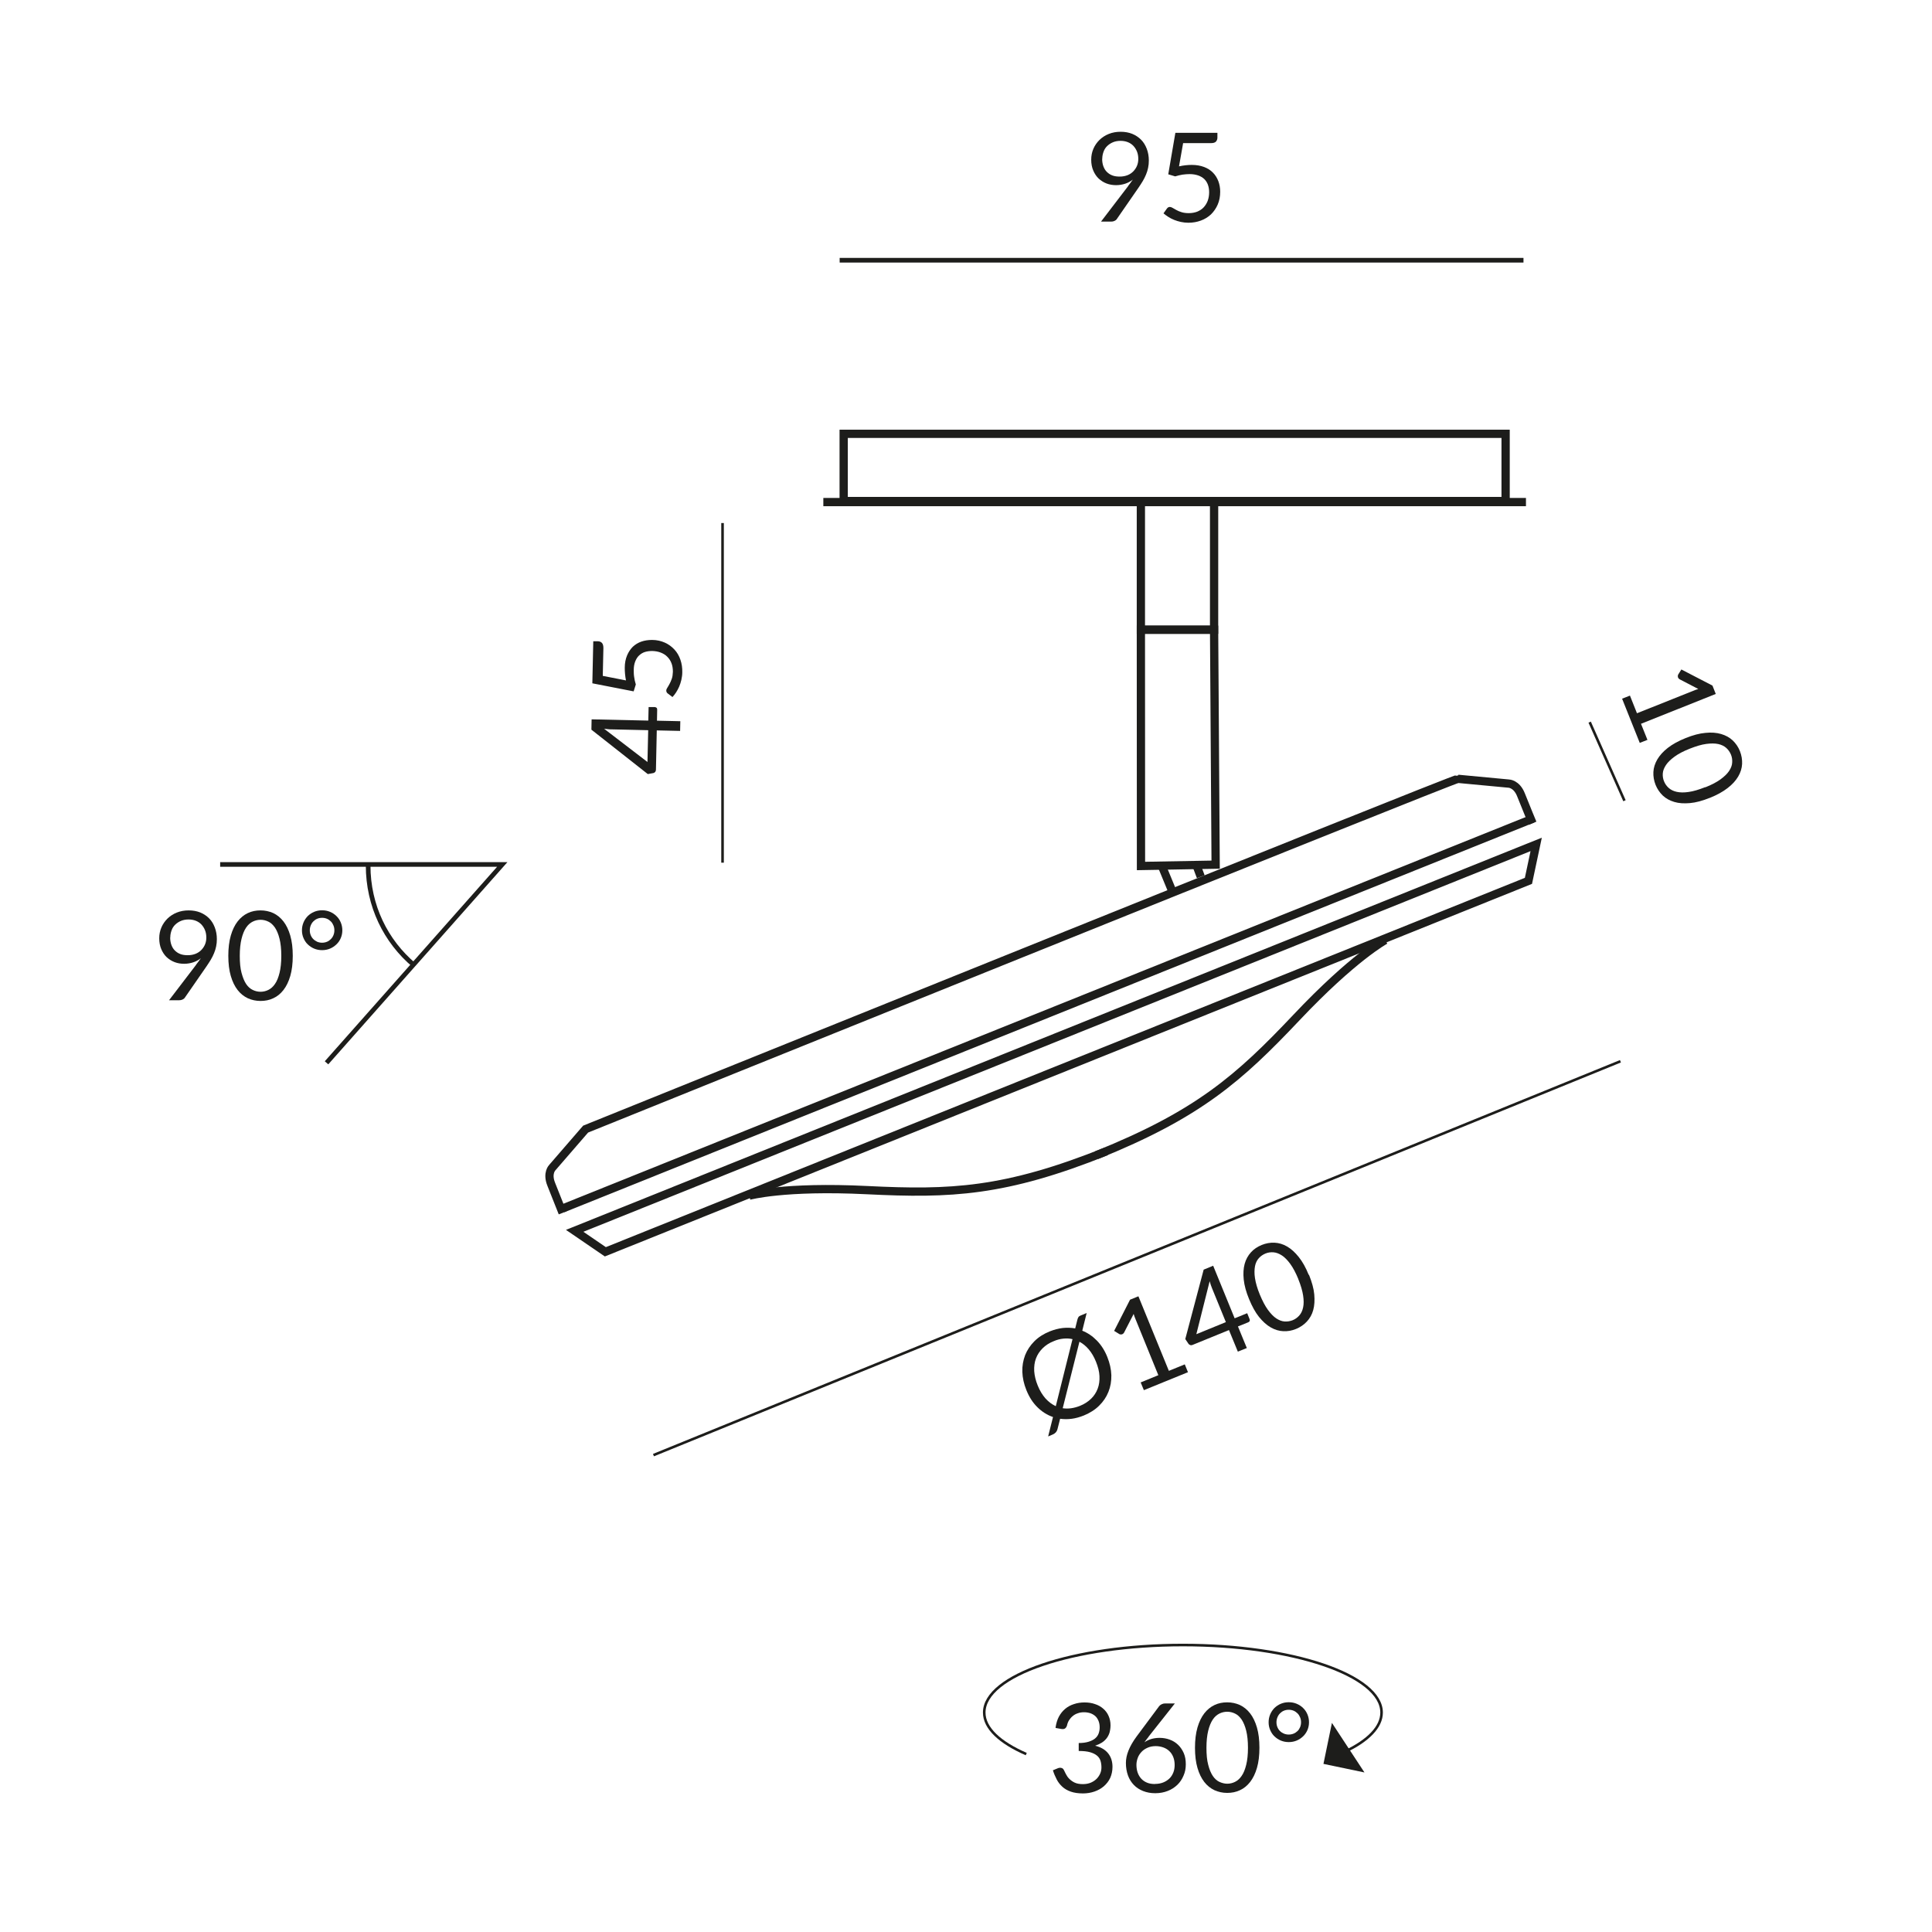 <?xml version="1.0" encoding="UTF-8"?><svg xmlns="http://www.w3.org/2000/svg" viewBox="0 0 187.09 187.09"><defs><style>.cls-1{fill-rule:evenodd;}.cls-1,.cls-2,.cls-3,.cls-4{fill:none;stroke:#1d1d1b;}.cls-1,.cls-3{stroke-width:.45px;}.cls-1,.cls-3,.cls-4{stroke-miterlimit:2.61;}.cls-2{stroke-miterlimit:10;stroke-width:.8px;}.cls-4{stroke-width:.25px;}.cls-5{fill:#1d1d1b;}</style></defs><g id="Leuchte"><rect class="cls-2" x="110.48" y="48.6" width="7.09" height="12.38"/><polygon class="cls-2" points="117.72 83.73 110.49 83.86 110.48 60.98 117.57 60.98 117.72 83.73"/><line class="cls-2" x1="112.53" y1="83.9" x2="113.52" y2="86.3"/><line class="cls-2" x1="115.78" y1="83.57" x2="116.28" y2="84.9"/><polygon class="cls-2" points="148.01 85.3 58.62 121.22 55.65 119.19 148.76 81.77 148.01 85.3"/><path class="cls-2" d="m72.55,115.79s3.36-.94,11.43-.54,13.32.19,23.16-3.76"/><path class="cls-2" d="m134.15,91.03s-3.08,1.65-8.62,7.52c-5.55,5.87-9.49,9.35-19.33,13.31"/><line class="cls-2" x1="148.42" y1="79.28" x2="54.5" y2="117.02"/><path class="cls-2" d="m54.48,117.45s-.66-1.68-1.1-2.77.11-1.62.11-1.62l3.22-3.72s84.25-34.02,84.48-33.92l4.9.46s.77,0,1.2,1.09,1.12,2.75,1.12,2.75"/></g><g id="Maße"><line class="cls-3" x1="81.31" y1="25.2" x2="147.53" y2="25.2"/><path class="cls-5" d="m109.23,18.03c.09-.12.17-.23.25-.33.08-.1.15-.21.22-.31-.22.18-.47.31-.74.4-.28.09-.57.14-.88.14-.32,0-.63-.05-.92-.16s-.54-.27-.77-.48c-.22-.21-.39-.47-.52-.77s-.2-.66-.2-1.05.07-.73.21-1.06c.14-.33.34-.61.59-.86.25-.24.55-.44.9-.58s.73-.21,1.15-.21.79.07,1.12.2c.34.14.62.33.86.57s.42.54.55.88.2.72.2,1.13c0,.25-.02.48-.07.71s-.11.44-.2.65c-.09.21-.19.43-.32.64s-.26.42-.42.65l-2.09,3.02c-.05.08-.13.14-.22.18-.1.05-.21.07-.33.07h-.98l2.62-3.43Zm-2.5-2.65c0,.27.04.51.12.73.08.21.19.4.34.54.15.15.32.26.53.34.21.08.45.11.71.11.29,0,.54-.05.77-.14.22-.09.41-.22.56-.38.15-.16.27-.34.35-.54.08-.2.12-.42.12-.64,0-.27-.04-.51-.13-.73-.09-.22-.21-.4-.36-.56-.15-.15-.33-.27-.54-.35s-.44-.12-.69-.12-.5.04-.72.13-.4.21-.56.36c-.16.15-.28.33-.36.55s-.13.44-.13.7Z"/><path class="cls-5" d="m114.17,16.11c.45-.1.86-.14,1.24-.14.45,0,.84.07,1.19.2.34.13.63.31.86.55.23.23.4.51.52.82.12.32.18.66.18,1.03,0,.46-.08.87-.24,1.24-.16.37-.38.68-.65.95-.28.26-.6.46-.98.6-.38.14-.78.21-1.22.21-.25,0-.49-.03-.73-.08-.23-.05-.45-.12-.65-.2-.2-.08-.39-.18-.56-.29-.17-.11-.32-.22-.46-.34l.33-.46c.07-.1.17-.16.28-.16.08,0,.17.03.27.09.1.06.22.13.37.21.14.08.31.15.51.21.19.06.42.09.69.09.3,0,.57-.05.81-.14.24-.1.45-.23.62-.41s.3-.39.4-.64c.09-.25.14-.53.14-.83,0-.27-.04-.51-.12-.73-.08-.22-.2-.4-.35-.55-.16-.15-.36-.27-.59-.35-.24-.08-.51-.13-.83-.13-.22,0-.44.02-.68.05-.23.04-.47.09-.72.17l-.67-.2.69-4.02h4.07v.47c0,.15-.05.28-.14.38s-.25.15-.48.15h-2.7l-.4,2.26Z"/><line class="cls-4" x1="63.28" y1="140.91" x2="156.92" y2="102.77"/><path class="cls-5" d="m104.8,128.86c.53.21,1,.53,1.42.96.42.43.76.96,1.01,1.59.24.6.37,1.18.39,1.76.01.58-.08,1.11-.28,1.61-.2.5-.5.95-.9,1.34-.4.4-.9.71-1.48.95-.4.16-.79.27-1.17.32s-.76.05-1.13,0l-.25.98c-.03.14-.1.26-.18.35-.09.09-.19.16-.3.2l-.43.18.47-1.88c-.56-.19-1.07-.51-1.51-.95-.45-.44-.8-.99-1.07-1.66-.24-.6-.37-1.18-.39-1.76s.08-1.11.27-1.62c.2-.5.5-.95.9-1.35.4-.4.89-.71,1.48-.95.43-.17.85-.28,1.26-.33.42-.04.82-.03,1.21.04l.2-.8c.03-.13.07-.23.11-.29.04-.07.12-.12.24-.17l.56-.23-.42,1.69Zm-.94.82c-.29-.07-.58-.08-.89-.05s-.62.11-.94.25c-.43.17-.78.4-1.07.69s-.5.61-.64.98c-.14.37-.19.78-.17,1.22.03.44.14.91.34,1.4.2.5.46.92.75,1.25.3.33.63.58,1,.75l1.62-6.49Zm-.95,6.69c.54.08,1.09,0,1.67-.23.43-.17.79-.41,1.08-.69.29-.28.5-.61.64-.98.14-.37.19-.77.17-1.21-.02-.44-.14-.91-.34-1.4-.19-.47-.42-.86-.69-1.18-.27-.32-.57-.57-.91-.75l-1.62,6.44Z"/><path class="cls-5" d="m114.73,132.12l.31.76-4.27,1.74-.31-.75,1.71-.7-2.21-5.43c-.07-.16-.13-.33-.18-.5l-.92,1.79c-.03.06-.07.1-.11.13-.04.03-.09.05-.13.06-.04,0-.09,0-.13,0-.04,0-.08-.02-.11-.04l-.49-.3,1.54-3.02.81-.33,2.95,7.22,1.57-.64Z"/><path class="cls-5" d="m120.78,127.18l.23.57c.02.06.03.12,0,.17-.02.06-.06.1-.14.13l-.99.4.86,2.09-.87.35-.86-2.09-3.53,1.44c-.07.03-.15.04-.22.01-.07-.02-.13-.06-.17-.12l-.31-.46,1.78-6.72.92-.38,2.08,5.09,1.21-.49Zm-2.07.85l-1.34-3.28c-.04-.1-.08-.2-.12-.32-.04-.12-.08-.24-.11-.36l-1.29,5.13,2.86-1.17Z"/><path class="cls-5" d="m126.76,123.45c.28.7.46,1.33.51,1.9s.02,1.08-.1,1.51c-.12.44-.33.81-.62,1.12-.29.31-.63.54-1.04.71-.41.17-.82.24-1.24.22s-.82-.14-1.22-.37c-.4-.23-.77-.57-1.13-1.01-.36-.45-.67-1.02-.96-1.72s-.46-1.33-.52-1.9c-.06-.57-.03-1.08.09-1.52.12-.44.33-.81.61-1.12.28-.31.63-.54,1.04-.71.4-.16.82-.24,1.24-.22.42.02.83.14,1.22.37.4.23.77.57,1.13,1.02.36.45.68,1.02.96,1.72Zm-1.03.42c-.25-.61-.51-1.1-.78-1.47-.27-.37-.54-.65-.82-.83-.28-.18-.55-.28-.82-.3-.27-.02-.53.02-.77.12-.24.1-.46.25-.64.45s-.31.46-.37.78-.07.71,0,1.16c.07.45.22.99.47,1.59s.51,1.1.78,1.47c.27.37.54.65.81.83.27.18.54.28.81.3.27.02.53-.03.77-.12.25-.1.46-.25.64-.45.18-.2.31-.46.38-.79.07-.32.07-.71,0-1.16-.07-.45-.22-.98-.47-1.59Z"/><line class="cls-4" x1="157.31" y1="77.54" x2="153.94" y2="69.93"/><path class="cls-5" d="m159.55,71.64l-.76.3-1.71-4.28.76-.3.68,1.71,5.44-2.17c.16-.07.33-.13.5-.18l-1.79-.93c-.06-.03-.1-.07-.13-.11-.03-.04-.05-.09-.06-.13,0-.04,0-.09,0-.13,0-.04.02-.08.04-.11l.3-.48,3.01,1.56.32.81-7.24,2.89.63,1.57Z"/><path class="cls-5" d="m165.55,77.27c-.7.28-1.33.45-1.9.5-.57.05-1.08.02-1.51-.11-.44-.13-.81-.33-1.12-.62-.3-.29-.54-.64-.7-1.04-.16-.41-.23-.82-.21-1.24.02-.42.15-.82.38-1.22.23-.39.57-.77,1.02-1.12.45-.35,1.03-.67,1.73-.95.7-.28,1.33-.45,1.91-.5.57-.06,1.08-.02,1.52.11s.81.33,1.12.62c.3.29.54.63.7,1.04.16.41.23.82.21,1.24-.02.42-.15.83-.38,1.22-.23.39-.57.77-1.03,1.12-.45.35-1.03.67-1.73.95Zm-.41-1.03c.61-.24,1.1-.5,1.47-.77.37-.27.65-.54.83-.81.18-.27.29-.55.3-.82.02-.27-.02-.53-.12-.77-.1-.24-.25-.46-.45-.64-.2-.18-.46-.31-.78-.38-.32-.07-.71-.07-1.16-.01-.46.06-.99.22-1.6.46-.61.24-1.1.5-1.47.77-.37.27-.65.54-.83.81-.18.27-.29.54-.31.81-.02.27.02.53.12.77.1.25.25.46.45.64.2.18.46.31.78.38.32.07.71.08,1.16.01.45-.06.98-.22,1.59-.46Z"/><polygon class="cls-5" points="128.16 170.81 128.98 166.84 132.13 171.64 128.16 170.81"/><path class="cls-4" d="m99.38,169.86c-2.55-1.11-4.07-2.51-4.07-4.02,0-3.61,8.61-6.54,19.24-6.54s19.24,2.93,19.24,6.54c0,1.4-1.3,2.71-3.52,3.77"/><path class="cls-5" d="m102.22,167.28c.06-.39.16-.74.32-1.04.16-.3.36-.55.61-.76s.53-.36.85-.46c.32-.11.66-.16,1.03-.16s.7.05,1.01.16c.31.1.57.25.79.44.22.19.4.42.52.7.12.27.19.57.19.91,0,.27-.04.51-.1.73-.07.21-.17.4-.3.56-.13.16-.29.3-.47.41-.18.11-.39.2-.62.28.56.14.98.39,1.26.74.28.35.42.79.42,1.31,0,.4-.08.75-.22,1.07-.15.32-.36.58-.62.81-.26.22-.56.39-.91.51s-.72.18-1.11.18c-.46,0-.85-.06-1.17-.17s-.6-.27-.82-.47c-.22-.2-.41-.44-.55-.71-.14-.27-.27-.57-.37-.89l.46-.19c.12-.05.24-.07.35-.04.11.02.2.09.25.2.05.11.12.25.2.4.08.16.18.31.32.45.14.14.31.27.52.37.21.1.48.15.8.15.3,0,.56-.05.79-.15.23-.1.41-.23.56-.38.15-.16.26-.33.34-.52.08-.19.11-.38.11-.57,0-.23-.03-.44-.09-.64-.06-.19-.17-.36-.34-.5s-.39-.25-.67-.33-.65-.12-1.1-.12v-.77c.37,0,.68-.04.94-.12s.47-.18.63-.31.28-.29.35-.47c.07-.18.11-.39.11-.61,0-.25-.04-.46-.12-.65-.08-.18-.18-.34-.32-.46-.14-.12-.3-.21-.48-.27-.19-.06-.39-.09-.6-.09s-.42.03-.6.1c-.19.06-.35.15-.49.27-.14.11-.26.25-.36.41-.1.16-.16.33-.2.52-.05.14-.12.23-.2.28s-.19.06-.34.04l-.56-.1Z"/><path class="cls-5" d="m111.24,168.17c-.08.1-.15.19-.22.28-.07.09-.14.18-.2.27.2-.14.43-.25.67-.32s.51-.11.8-.11c.35,0,.68.06.98.17.31.11.58.28.81.5.23.22.41.49.55.8.14.32.2.68.2,1.09s-.07.76-.22,1.1c-.14.34-.34.64-.6.89s-.57.45-.93.59c-.36.14-.76.22-1.2.22s-.82-.07-1.18-.21c-.35-.14-.65-.33-.9-.59s-.44-.56-.57-.92c-.13-.36-.2-.77-.2-1.21,0-.38.08-.78.25-1.2.17-.43.43-.88.79-1.37l2.18-2.93c.06-.07.13-.13.23-.18.1-.05.21-.08.34-.08h.95l-2.55,3.22Zm.62,4.58c.29,0,.55-.05.78-.14.23-.09.43-.22.6-.38s.29-.36.38-.58c.09-.22.13-.47.13-.73,0-.28-.04-.53-.13-.76-.09-.23-.21-.42-.38-.58-.16-.16-.36-.28-.58-.36-.22-.08-.47-.13-.74-.13-.29,0-.55.05-.78.15-.23.1-.43.23-.59.4s-.29.36-.37.58-.13.44-.13.68c0,.28.04.53.12.76.08.23.2.42.35.59.15.16.34.29.56.38.22.09.47.13.76.13Z"/><path class="cls-5" d="m121.96,169.25c0,.75-.08,1.4-.24,1.95-.16.55-.38,1-.66,1.36-.28.36-.61.63-.99.8-.38.18-.79.26-1.23.26s-.85-.09-1.23-.26c-.38-.18-.71-.44-.99-.8-.28-.36-.5-.81-.66-1.36-.16-.55-.24-1.2-.24-1.95s.08-1.4.24-1.96c.16-.55.38-1.01.66-1.37s.61-.63.99-.81c.38-.18.79-.26,1.23-.26s.85.09,1.23.26c.38.18.71.45.99.81.28.36.5.82.66,1.37.16.55.24,1.2.24,1.96Zm-1.11,0c0-.66-.06-1.21-.17-1.65-.11-.45-.26-.8-.44-1.08-.19-.27-.4-.47-.64-.58-.24-.12-.5-.18-.76-.18s-.52.06-.76.18-.46.31-.64.58c-.18.27-.33.63-.44,1.08s-.17,1-.17,1.65.05,1.21.17,1.65c.11.44.26.8.44,1.07.18.27.4.47.64.58s.5.18.76.18.52-.06.76-.18c.24-.12.46-.31.64-.58.19-.27.33-.63.44-1.07.11-.44.17-.99.17-1.65Z"/><path class="cls-5" d="m122.85,166.78c0-.27.05-.52.15-.76.1-.24.24-.44.41-.62.18-.17.38-.31.62-.41.24-.1.49-.15.77-.15s.53.05.77.15c.24.1.45.24.62.41.18.17.32.38.42.62.1.24.15.49.15.76s-.05.51-.15.75c-.1.23-.24.44-.42.61s-.38.31-.62.41c-.24.1-.5.15-.77.15s-.53-.05-.77-.15c-.24-.1-.44-.24-.62-.41-.18-.17-.31-.38-.41-.61-.1-.23-.15-.48-.15-.75Zm.76,0c0,.17.03.33.09.47.06.15.14.27.25.38.11.11.24.19.38.25.15.06.3.09.47.09s.32-.03.47-.09c.15-.06.27-.15.38-.25s.19-.24.25-.38c.06-.15.09-.3.09-.47s-.03-.33-.09-.47c-.06-.15-.14-.28-.25-.39s-.24-.2-.38-.26c-.15-.06-.3-.09-.47-.09s-.33.03-.47.09c-.15.06-.27.15-.38.26-.11.11-.19.24-.25.39-.06.15-.09.31-.09.47Z"/><line class="cls-4" x1="69.97" y1="50.65" x2="69.97" y2="83.54"/><path class="cls-5" d="m62.81,68.47h.61c.06.01.12.04.16.07s.06.1.06.18l-.02,1.07,2.26.05-.02.94-2.26-.05-.08,3.81c0,.08-.03.15-.07.21-.05.06-.11.09-.17.11l-.55.1-5.46-4.3.02-1,5.49.12.03-1.3Zm-.05,2.24l-3.54-.08c-.1,0-.22,0-.34-.02-.12-.01-.25-.03-.38-.04l4.2,3.22.07-3.08Z"/><path class="cls-5" d="m60.62,65.9c-.09-.45-.12-.86-.12-1.24,0-.45.08-.84.22-1.18.14-.34.33-.62.56-.85.24-.22.51-.39.83-.5.32-.11.66-.16,1.04-.16.46,0,.87.1,1.23.26s.67.39.93.67c.26.28.45.61.58.99s.19.79.18,1.22c0,.25-.04.49-.09.73-.05.23-.13.45-.21.65-.09.2-.19.39-.3.56-.11.17-.23.32-.35.45l-.45-.34c-.1-.07-.15-.17-.15-.29,0-.08.03-.17.1-.27.06-.1.14-.22.21-.36.08-.14.15-.31.22-.5.07-.19.1-.42.11-.69,0-.3-.04-.57-.13-.81-.09-.24-.22-.45-.4-.63-.17-.18-.38-.31-.63-.41-.25-.1-.52-.15-.83-.16-.27,0-.51.03-.73.1-.22.07-.4.19-.56.34-.16.15-.28.35-.37.58-.09.23-.14.51-.14.82,0,.22,0,.44.04.68.03.23.08.47.16.72l-.21.67-4-.78.09-4.07h.47c.15.01.28.06.37.16s.14.26.14.49l-.06,2.7,2.25.44Z"/><polyline class="cls-1" points="31.62 102.92 48.64 83.71 21.32 83.71"/><path class="cls-5" d="m18.98,93.43c.09-.12.17-.23.25-.33.08-.1.15-.21.22-.31-.22.18-.47.31-.74.4-.28.09-.57.14-.88.14-.32,0-.63-.05-.92-.16s-.54-.27-.77-.48c-.22-.21-.39-.47-.52-.77s-.2-.66-.2-1.05.07-.73.21-1.06c.14-.33.34-.61.59-.86.25-.24.55-.44.9-.58s.73-.21,1.15-.21.79.07,1.12.2c.34.14.62.33.86.57s.42.54.55.88.2.72.2,1.13c0,.25-.02.48-.07.71s-.11.44-.2.65c-.09.21-.19.43-.32.64s-.26.42-.42.65l-2.09,3.02c-.05.08-.13.14-.22.18-.1.05-.21.07-.33.07h-.98l2.62-3.43Zm-2.5-2.65c0,.27.04.51.12.73.08.21.19.4.34.54.15.15.32.26.53.34.21.08.45.11.71.11.29,0,.54-.05.77-.14.22-.09.41-.22.56-.38.15-.16.27-.34.35-.54.08-.2.12-.42.12-.64,0-.27-.04-.51-.13-.73-.09-.22-.21-.4-.36-.56-.15-.15-.33-.27-.54-.35s-.44-.12-.69-.12-.5.04-.72.13-.4.21-.56.36c-.16.15-.28.33-.36.55s-.13.44-.13.7Z"/><path class="cls-5" d="m28.35,92.56c0,.75-.08,1.4-.24,1.95-.16.55-.38,1-.66,1.36-.28.36-.61.63-.99.8-.38.18-.79.26-1.23.26s-.85-.09-1.23-.26c-.38-.18-.71-.44-.99-.8s-.5-.81-.66-1.36c-.16-.55-.24-1.2-.24-1.95s.08-1.4.24-1.96c.16-.55.38-1.01.66-1.37.28-.36.61-.63.99-.81.38-.18.79-.26,1.23-.26s.85.09,1.23.26c.38.18.71.45.99.81.28.36.5.82.66,1.37.16.55.24,1.2.24,1.96Zm-1.11,0c0-.66-.06-1.21-.17-1.65-.11-.45-.26-.8-.44-1.08-.19-.27-.4-.47-.64-.58-.24-.12-.5-.18-.76-.18s-.52.06-.76.18c-.24.12-.46.31-.64.58-.18.27-.33.63-.44,1.08-.11.45-.17,1-.17,1.65s.05,1.21.17,1.65.26.8.44,1.07c.18.27.4.47.64.58.24.12.5.18.76.18s.52-.06.76-.18c.24-.12.46-.31.64-.58.19-.27.33-.63.44-1.07.11-.44.17-.99.17-1.65Z"/><path class="cls-5" d="m29.24,90.09c0-.27.05-.52.15-.76.1-.24.24-.44.41-.62.18-.17.38-.31.62-.41.24-.1.49-.15.77-.15s.53.05.77.15c.24.1.45.24.62.41.18.17.32.38.42.62s.15.49.15.76-.05.51-.15.75-.24.44-.42.61c-.18.17-.38.31-.62.41s-.5.15-.77.15-.53-.05-.77-.15-.44-.24-.62-.41c-.18-.17-.31-.38-.41-.61-.1-.23-.15-.48-.15-.75Zm.76,0c0,.17.03.33.09.47.06.15.14.27.25.38.11.11.24.19.38.26.15.06.3.09.47.09s.32-.03.47-.09c.15-.06.27-.15.38-.26.11-.11.19-.23.25-.38.06-.15.09-.3.09-.47s-.03-.33-.09-.47c-.06-.15-.14-.28-.25-.39-.11-.11-.24-.2-.38-.26-.15-.06-.3-.09-.47-.09s-.33.03-.47.09c-.15.06-.27.15-.38.26-.11.11-.19.24-.25.39-.06.15-.09.31-.09.47Z"/><path class="cls-3" d="m35.65,83.61c0,.1,0,.11,0,.21,0,3.89,1.7,7.33,4.46,9.65"/></g><g id="Adapter_ALL-IN"><line class="cls-2" x1="79.73" y1="48.62" x2="147.77" y2="48.62"/><rect class="cls-2" x="81.7" y="42.01" width="64.1" height="6.51"/></g></svg>